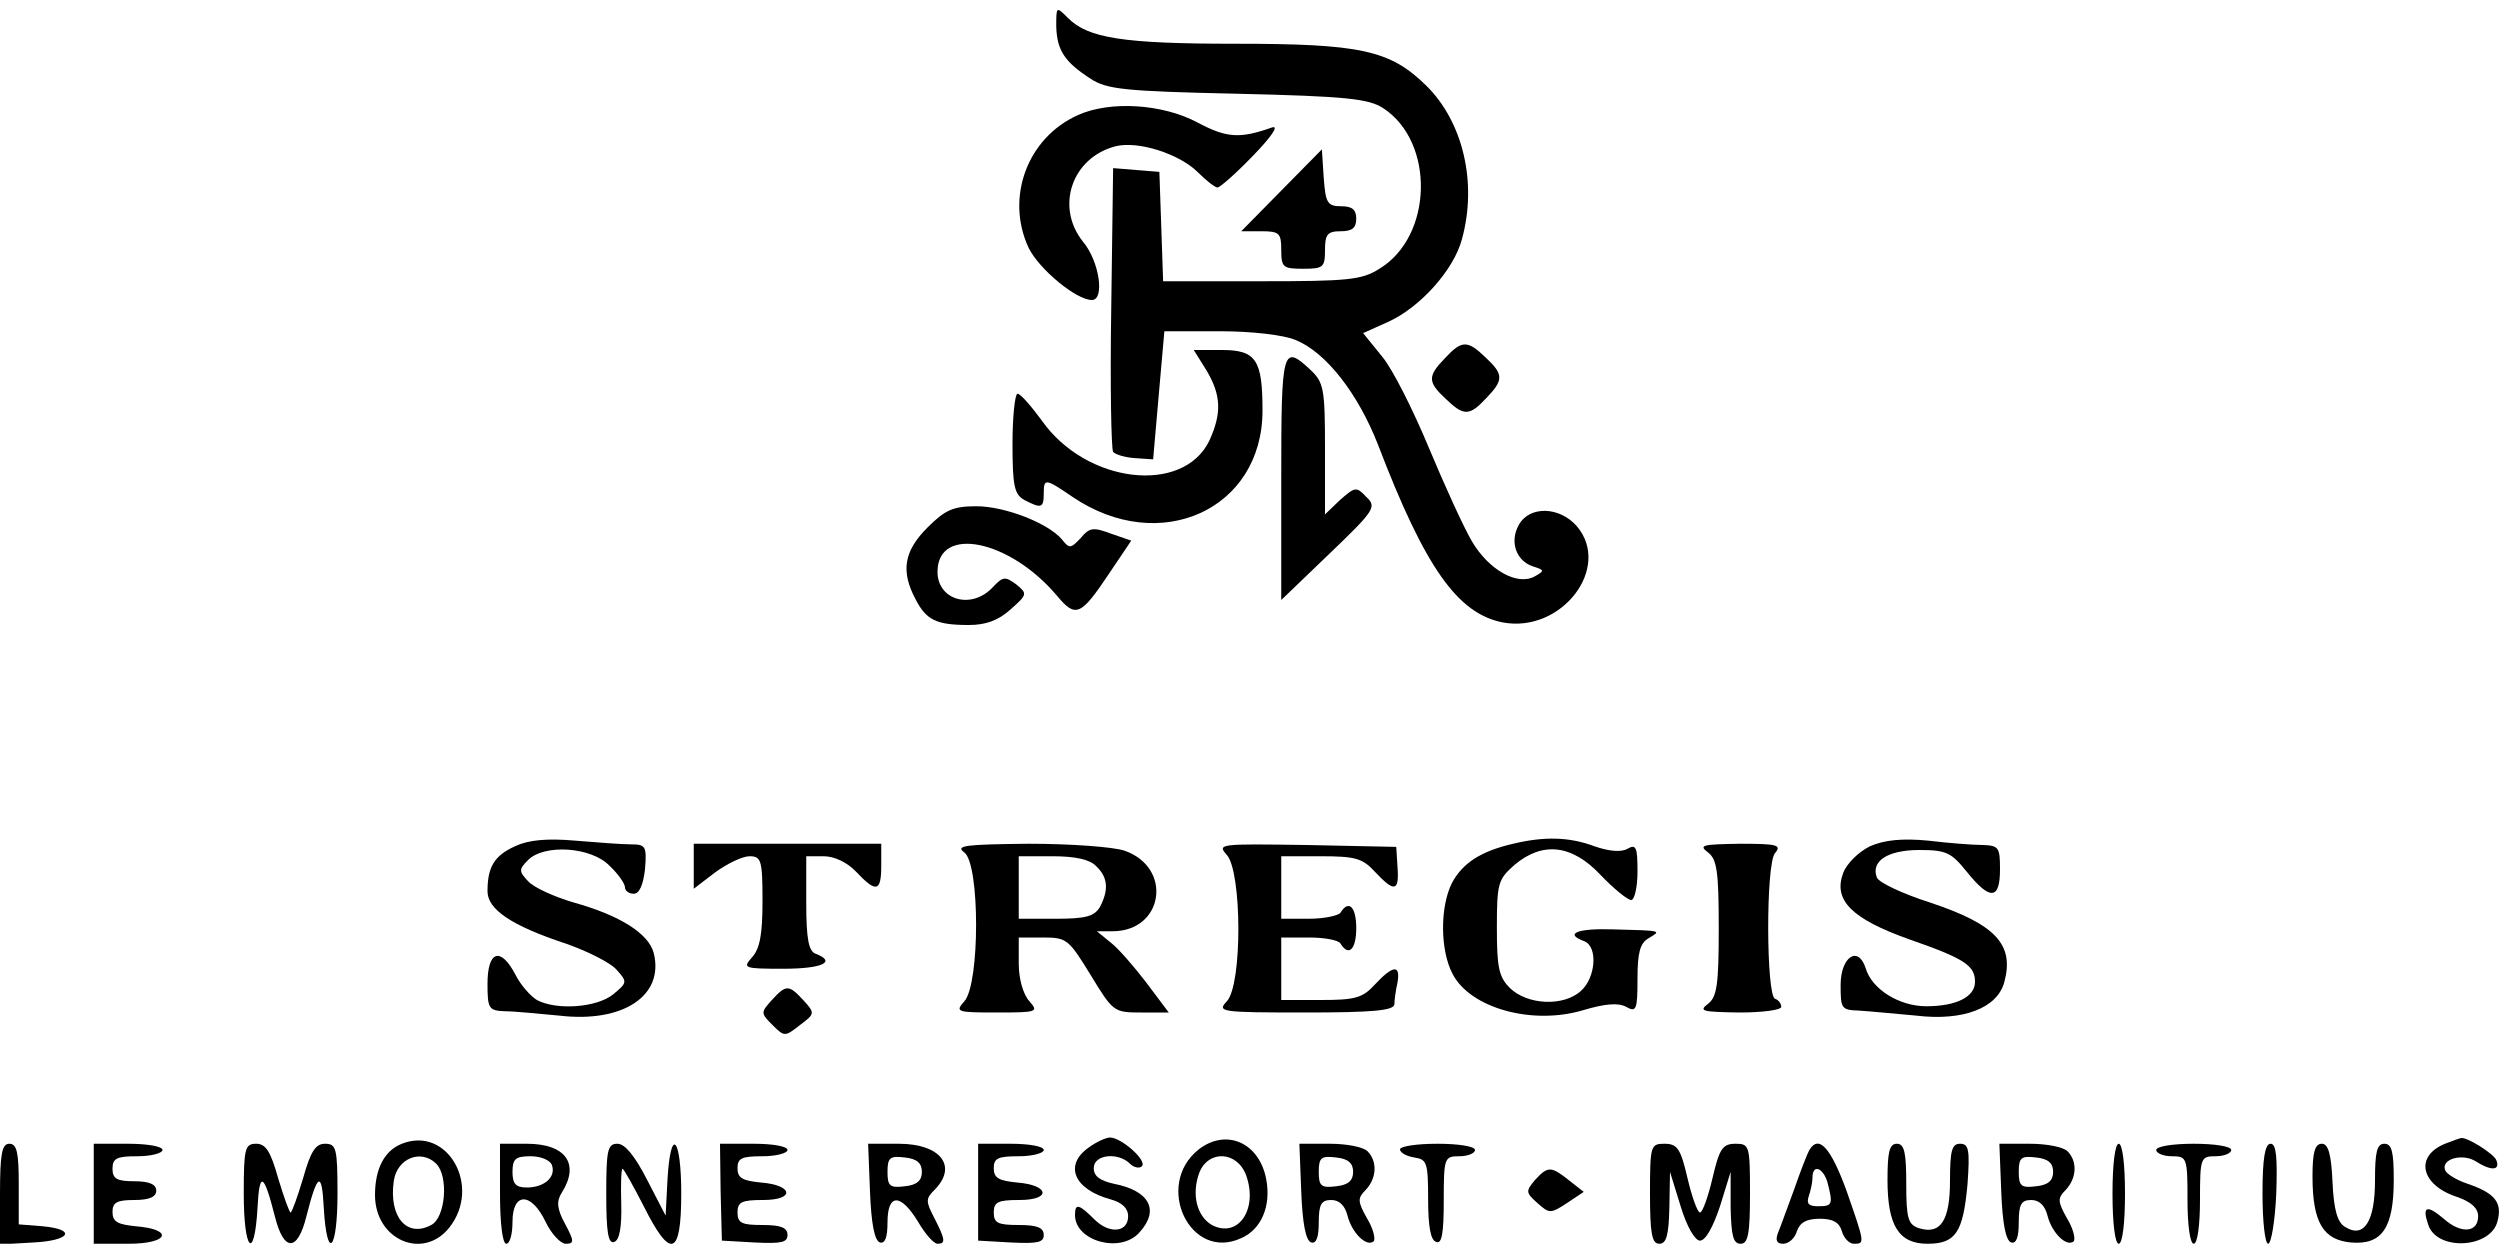 <?xml version="1.0" standalone="no"?>
<!DOCTYPE svg PUBLIC "-//W3C//DTD SVG 20010904//EN"
 "http://www.w3.org/TR/2001/REC-SVG-20010904/DTD/svg10.dtd">
<svg version="1.0" xmlns="http://www.w3.org/2000/svg"
 width="400pt" height="199pt" viewBox="0 0 400 199"
 preserveAspectRatio="xMidYMid meet">

<g transform="translate(0,199) scale(0.1,-0.1)"
fill="#000000" stroke="none">
<path d="M1690 1948 c1 -38 13 -57 55 -84 26 -17 54 -20 235 -24 174 -4 210
-8 233 -23 83 -54 80 -205 -6 -257 -28 -18 -51 -20 -189 -20 l-157 0 -3 88 -3
87 -37 3 -37 3 -3 -223 c-2 -123 0 -227 3 -231 3 -4 19 -9 35 -10 l29 -2 9
103 9 102 89 0 c52 0 102 -6 121 -14 49 -20 100 -86 132 -168 75 -196 127
-270 200 -284 94 -17 174 88 118 154 -28 32 -76 33 -93 2 -15 -27 -4 -57 22
-66 19 -6 20 -7 4 -16 -28 -16 -74 10 -101 56 -13 22 -44 90 -69 150 -25 60
-58 126 -75 146 l-30 37 40 18 c51 23 105 83 118 132 25 90 2 188 -57 246 -58
57 -105 67 -306 67 -179 0 -235 9 -267 41 -19 19 -19 19 -19 -13z"/>
<path d="M1725 1806 c-81 -36 -117 -132 -79 -213 17 -34 76 -83 101 -83 21 0
12 62 -14 93 -45 56 -18 135 52 153 36 9 102 -12 132 -42 13 -13 27 -24 31
-24 4 0 30 23 57 51 30 31 42 49 30 45 -51 -18 -72 -17 -119 8 -56 30 -140 35
-191 12z"/>
<path d="M2050 1685 l-64 -65 32 0 c29 0 32 -3 32 -30 0 -28 3 -30 35 -30 32
0 35 2 35 30 0 25 4 30 25 30 18 0 25 5 25 20 0 15 -7 20 -24 20 -22 0 -25 5
-28 45 l-3 46 -65 -66z"/>
<path d="M2312 1417 c-28 -29 -28 -38 1 -65 29 -28 38 -28 65 1 28 29 28 38
-1 65 -29 28 -38 28 -65 -1z"/>
<path d="M1930 1398 c24 -40 25 -69 5 -113 -42 -87 -197 -69 -268 32 -17 23
-34 43 -39 43 -4 0 -8 -36 -8 -80 0 -68 3 -81 19 -90 27 -14 31 -13 31 10 0
25 2 25 46 -5 140 -95 304 -20 304 138 0 81 -10 97 -65 97 l-45 0 20 -32z"/>
<path d="M2050 1225 l0 -195 77 74 c73 70 76 75 59 91 -16 17 -18 16 -42 -5
l-24 -23 0 105 c0 96 -2 106 -23 126 -45 42 -47 35 -47 -173z"/>
<path d="M1484 1146 c-38 -38 -43 -70 -19 -115 17 -33 33 -41 85 -41 27 0 47
7 67 25 27 24 27 25 9 40 -18 13 -21 13 -38 -5 -34 -36 -88 -20 -88 25 0 75
115 52 191 -38 30 -36 38 -33 84 36 l35 52 -32 11 c-29 11 -35 10 -49 -7 -16
-17 -18 -17 -30 -2 -22 26 -91 53 -137 53 -37 0 -50 -6 -78 -34z"/>
<path d="M824 636 c-33 -15 -44 -33 -44 -72 0 -29 38 -55 126 -84 34 -12 70
-30 80 -41 18 -20 18 -21 -5 -40 -26 -21 -90 -26 -122 -9 -10 6 -26 24 -34 40
-24 46 -45 39 -45 -14 0 -40 2 -43 28 -44 15 0 54 -4 87 -7 102 -12 168 32
151 100 -8 31 -53 60 -128 81 -31 9 -64 24 -73 34 -15 16 -15 19 0 34 26 26
101 21 130 -9 14 -13 25 -29 25 -35 0 -5 6 -10 14 -10 9 0 15 14 18 39 3 37 1
40 -22 40 -14 0 -54 3 -90 6 -45 4 -75 1 -96 -9z"/>
<path d="M2421 640 c-52 -12 -81 -31 -98 -63 -19 -38 -19 -107 1 -145 28 -55
128 -83 210 -58 34 10 55 12 68 5 16 -9 18 -5 18 45 0 42 4 57 18 65 20 12 23
12 -56 14 -59 2 -80 -7 -47 -19 22 -9 18 -58 -5 -79 -28 -26 -86 -23 -114 4
-18 18 -21 33 -21 97 0 71 2 77 28 100 45 38 92 33 138 -16 21 -22 43 -40 49
-40 5 0 10 20 10 45 0 39 -2 45 -16 37 -10 -6 -30 -4 -53 4 -40 15 -80 16
-130 4z"/>
<path d="M2992 636 c-18 -9 -37 -27 -43 -43 -16 -43 13 -73 106 -106 89 -31
105 -42 105 -68 0 -24 -30 -39 -78 -39 -43 0 -87 27 -97 61 -12 37 -40 18 -40
-27 0 -38 1 -40 30 -41 16 -1 58 -5 91 -8 75 -9 130 12 141 54 16 60 -14 92
-119 127 -44 14 -82 32 -85 40 -10 26 17 44 68 44 43 0 51 -4 76 -35 37 -46
53 -45 53 4 0 35 -2 38 -27 39 -16 0 -55 3 -88 7 -42 4 -70 1 -93 -9z"/>
<path d="M1110 604 l0 -36 34 26 c19 14 44 26 55 26 19 0 21 -6 21 -72 0 -52
-4 -76 -17 -90 -15 -17 -13 -18 50 -18 63 0 86 11 52 24 -11 4 -15 23 -15 81
l0 75 28 0 c17 0 38 -10 52 -25 32 -34 40 -32 40 10 l0 35 -150 0 -150 0 0
-36z"/>
<path d="M1543 626 c25 -19 25 -210 0 -238 -15 -17 -13 -18 52 -18 65 0 67 1
52 18 -10 11 -17 36 -17 60 l0 42 39 0 c38 0 41 -3 76 -60 36 -59 37 -60 81
-60 l44 0 -36 48 c-20 26 -45 55 -57 64 l-22 18 25 0 c82 0 97 102 19 129 -18
6 -86 11 -153 11 -103 -1 -118 -3 -103 -14z m211 -22 c19 -18 20 -38 6 -65 -9
-15 -22 -19 -70 -19 l-60 0 0 50 0 50 54 0 c36 0 60 -5 70 -16z"/>
<path d="M1963 622 c24 -27 25 -207 0 -234 -16 -17 -11 -18 125 -18 107 0 142
3 143 13 0 6 2 22 5 35 5 29 -7 28 -36 -3 -20 -22 -32 -25 -87 -25 l-63 0 0
50 0 50 44 0 c25 0 48 -4 51 -10 13 -21 25 -9 25 25 0 34 -12 46 -25 25 -3 -5
-26 -10 -51 -10 l-44 0 0 50 0 50 63 0 c55 0 67 -3 87 -25 31 -33 39 -32 36 8
l-2 32 -144 3 c-139 2 -143 2 -127 -16z"/>
<path d="M2733 626 c14 -11 17 -30 17 -121 0 -91 -3 -110 -17 -121 -16 -12 -9
-13 50 -14 37 0 67 4 67 9 0 5 -4 11 -10 13 -14 5 -15 215 0 233 11 13 4 15
-56 15 -60 -1 -67 -2 -51 -14z"/>
<path d="M1235 390 c-18 -20 -18 -21 1 -40 19 -19 20 -19 44 0 24 18 24 19 6
39 -24 26 -28 26 -51 1z"/>
<path d="M643 160 c-28 -11 -43 -40 -43 -82 0 -72 77 -105 119 -52 52 66 -3
163 -76 134z m55 -32 c20 -20 15 -86 -8 -98 -39 -21 -68 13 -60 70 5 37 44 52
68 28z"/>
<path d="M1742 154 c-40 -28 -24 -67 35 -83 18 -5 28 -14 28 -27 0 -26 -30
-29 -54 -5 -25 25 -31 26 -31 7 0 -42 73 -62 103 -28 33 36 16 67 -41 78 -22
5 -32 12 -32 25 0 22 39 26 58 7 6 -6 15 -8 19 -4 9 9 -33 46 -51 46 -6 0 -22
-7 -34 -16z"/>
<path d="M1918 151 c-72 -57 -14 -180 68 -142 32 14 48 51 40 94 -11 59 -64
82 -108 48z m76 -42 c19 -54 -13 -101 -55 -79 -24 14 -33 49 -20 84 15 37 61
34 75 -5z"/>
<path d="M3912 160 c-49 -20 -39 -66 19 -85 23 -8 34 -18 34 -31 0 -26 -27
-29 -55 -4 -27 23 -35 20 -25 -9 13 -43 100 -39 111 5 8 30 -4 45 -48 60 -18
6 -34 16 -36 22 -6 18 28 27 49 14 25 -16 40 -15 33 2 -4 10 -48 38 -57 35 -1
0 -12 -4 -25 -9z"/>
<path d="M0 79 l0 -80 53 3 c60 3 70 21 15 26 l-38 3 0 65 c0 50 -3 64 -15 64
-12 0 -15 -16 -15 -81z"/>
<path d="M150 80 l0 -80 56 0 c64 0 73 23 11 28 -29 3 -37 7 -37 23 0 15 7 19
35 19 24 0 35 5 35 15 0 10 -11 15 -35 15 -28 0 -35 4 -35 20 0 17 7 20 40 20
22 0 40 5 40 10 0 6 -25 10 -55 10 l-55 0 0 -80z"/>
<path d="M390 80 c0 -92 17 -109 22 -23 3 60 10 57 28 -14 14 -56 36 -56 50 0
18 71 25 74 28 15 5 -87 22 -70 22 22 0 73 -2 80 -20 80 -15 0 -23 -12 -35
-55 -9 -30 -18 -55 -20 -55 -2 0 -11 25 -20 55 -12 43 -20 55 -35 55 -18 0
-20 -7 -20 -80z"/>
<path d="M800 80 c0 -47 4 -80 10 -80 6 0 10 16 10 35 0 48 30 48 53 0 9 -19
24 -35 32 -35 14 0 14 4 -1 32 -13 24 -14 36 -5 50 29 46 6 78 -56 78 l-43 0
0 -80z m83 46 c7 -19 -12 -36 -40 -36 -18 0 -23 6 -23 25 0 21 5 25 29 25 16
0 31 -6 34 -14z"/>
<path d="M970 79 c0 -60 3 -80 13 -76 8 3 12 23 11 61 -1 31 0 56 2 56 2 0 17
-27 34 -60 43 -86 60 -80 60 20 0 91 -17 109 -22 23 l-3 -58 -30 58 c-19 37
-35 57 -47 57 -16 0 -18 -10 -18 -81z"/>
<path d="M1153 83 l2 -78 53 -3 c42 -2 52 0 52 12 0 12 -11 16 -40 16 -33 0
-40 3 -40 20 0 17 7 20 41 20 52 0 48 24 -4 28 -29 3 -37 7 -37 23 0 16 7 19
40 19 22 0 40 5 40 10 0 6 -24 10 -54 10 l-54 0 1 -77z"/>
<path d="M1392 83 c2 -50 7 -78 16 -81 8 -2 12 8 12 32 0 47 21 47 49 1 11
-19 25 -35 31 -35 13 0 13 6 -5 41 -14 27 -14 31 0 45 38 38 10 74 -57 74
l-49 0 3 -77z m83 32 c0 -14 -8 -21 -27 -23 -24 -3 -28 0 -28 23 0 23 4 26 28
23 19 -2 27 -9 27 -23z"/>
<path d="M1565 83 l0 -78 53 -3 c42 -2 52 0 52 12 0 12 -11 16 -40 16 -33 0
-40 3 -40 20 0 17 7 20 41 20 52 0 48 24 -4 28 -29 3 -37 7 -37 23 0 16 7 19
40 19 22 0 40 5 40 10 0 6 -24 10 -53 10 l-52 0 0 -77z"/>
<path d="M2082 83 c2 -50 7 -78 16 -81 8 -2 12 8 12 32 0 29 4 36 20 36 13 0
22 -9 26 -25 7 -28 31 -51 42 -41 3 4 -1 21 -11 37 -15 27 -15 32 -2 45 18 19
19 46 3 62 -7 7 -34 12 -60 12 l-49 0 3 -77z m83 32 c0 -14 -8 -21 -27 -23
-24 -3 -28 0 -28 23 0 23 4 26 28 23 19 -2 27 -9 27 -23z"/>
<path d="M2240 151 c0 -5 10 -11 23 -13 20 -3 22 -8 22 -67 0 -43 4 -66 13
-68 9 -4 12 14 12 66 0 69 1 71 25 71 14 0 25 5 25 10 0 6 -27 10 -60 10 -33
0 -60 -4 -60 -9z"/>
<path d="M2640 80 c0 -64 3 -80 15 -80 11 0 15 13 16 58 l1 57 17 -55 c10 -33
23 -55 31 -55 9 0 21 22 32 55 l17 55 0 -57 c1 -45 4 -58 16 -58 12 0 15 16
15 80 0 77 -1 80 -23 80 -21 0 -26 -8 -37 -55 -7 -30 -16 -55 -20 -55 -4 0
-13 25 -20 55 -11 47 -16 55 -37 55 -22 0 -23 -3 -23 -80z"/>
<path d="M2895 150 c-3 -5 -14 -33 -24 -62 -11 -29 -22 -61 -26 -70 -5 -13 -2
-18 8 -18 9 0 19 9 22 20 5 14 15 20 37 20 21 0 31 -6 35 -20 3 -11 12 -20 19
-20 18 0 18 0 -12 86 -25 68 -44 89 -59 64z m29 -52 c9 -35 8 -38 -15 -38 -15
0 -19 4 -15 16 3 9 6 22 6 30 0 22 17 16 24 -8z"/>
<path d="M3020 102 c0 -73 18 -102 64 -102 45 0 57 18 64 95 4 56 2 65 -12 65
-13 0 -16 -11 -16 -59 0 -64 -15 -87 -50 -76 -17 6 -20 15 -20 71 0 50 -3 64
-15 64 -12 0 -15 -13 -15 -58z"/>
<path d="M3202 83 c2 -50 7 -78 16 -81 8 -2 12 8 12 32 0 29 4 36 20 36 13 0
22 -9 26 -25 7 -28 31 -51 42 -41 3 4 -1 21 -11 37 -15 27 -15 32 -2 45 18 19
19 46 3 62 -7 7 -34 12 -60 12 l-49 0 3 -77z m83 32 c0 -14 -8 -21 -27 -23
-24 -3 -28 0 -28 23 0 23 4 26 28 23 19 -2 27 -9 27 -23z"/>
<path d="M3380 80 c0 -47 4 -80 10 -80 6 0 10 33 10 80 0 47 -4 80 -10 80 -6
0 -10 -33 -10 -80z"/>
<path d="M3450 150 c0 -5 11 -10 25 -10 24 0 25 -2 25 -70 0 -40 4 -70 10 -70
6 0 10 30 10 70 0 68 1 70 25 70 14 0 25 5 25 10 0 6 -27 10 -60 10 -33 0 -60
-4 -60 -10z"/>
<path d="M3620 80 c0 -44 4 -80 9 -80 5 0 11 36 13 80 2 59 0 80 -9 80 -9 0
-13 -23 -13 -80z"/>
<path d="M3700 108 c0 -74 17 -102 62 -106 49 -4 68 23 68 100 0 45 -3 58 -15
58 -12 0 -15 -13 -15 -59 0 -66 -18 -93 -48 -74 -12 7 -18 27 -20 72 -2 45 -7
61 -17 61 -11 0 -15 -13 -15 -52z"/>
<path d="M2456 102 c-15 -18 -15 -20 4 -37 19 -17 21 -17 47 0 l27 18 -23 18
c-29 23 -34 24 -55 1z"/>
</g>
</svg>
